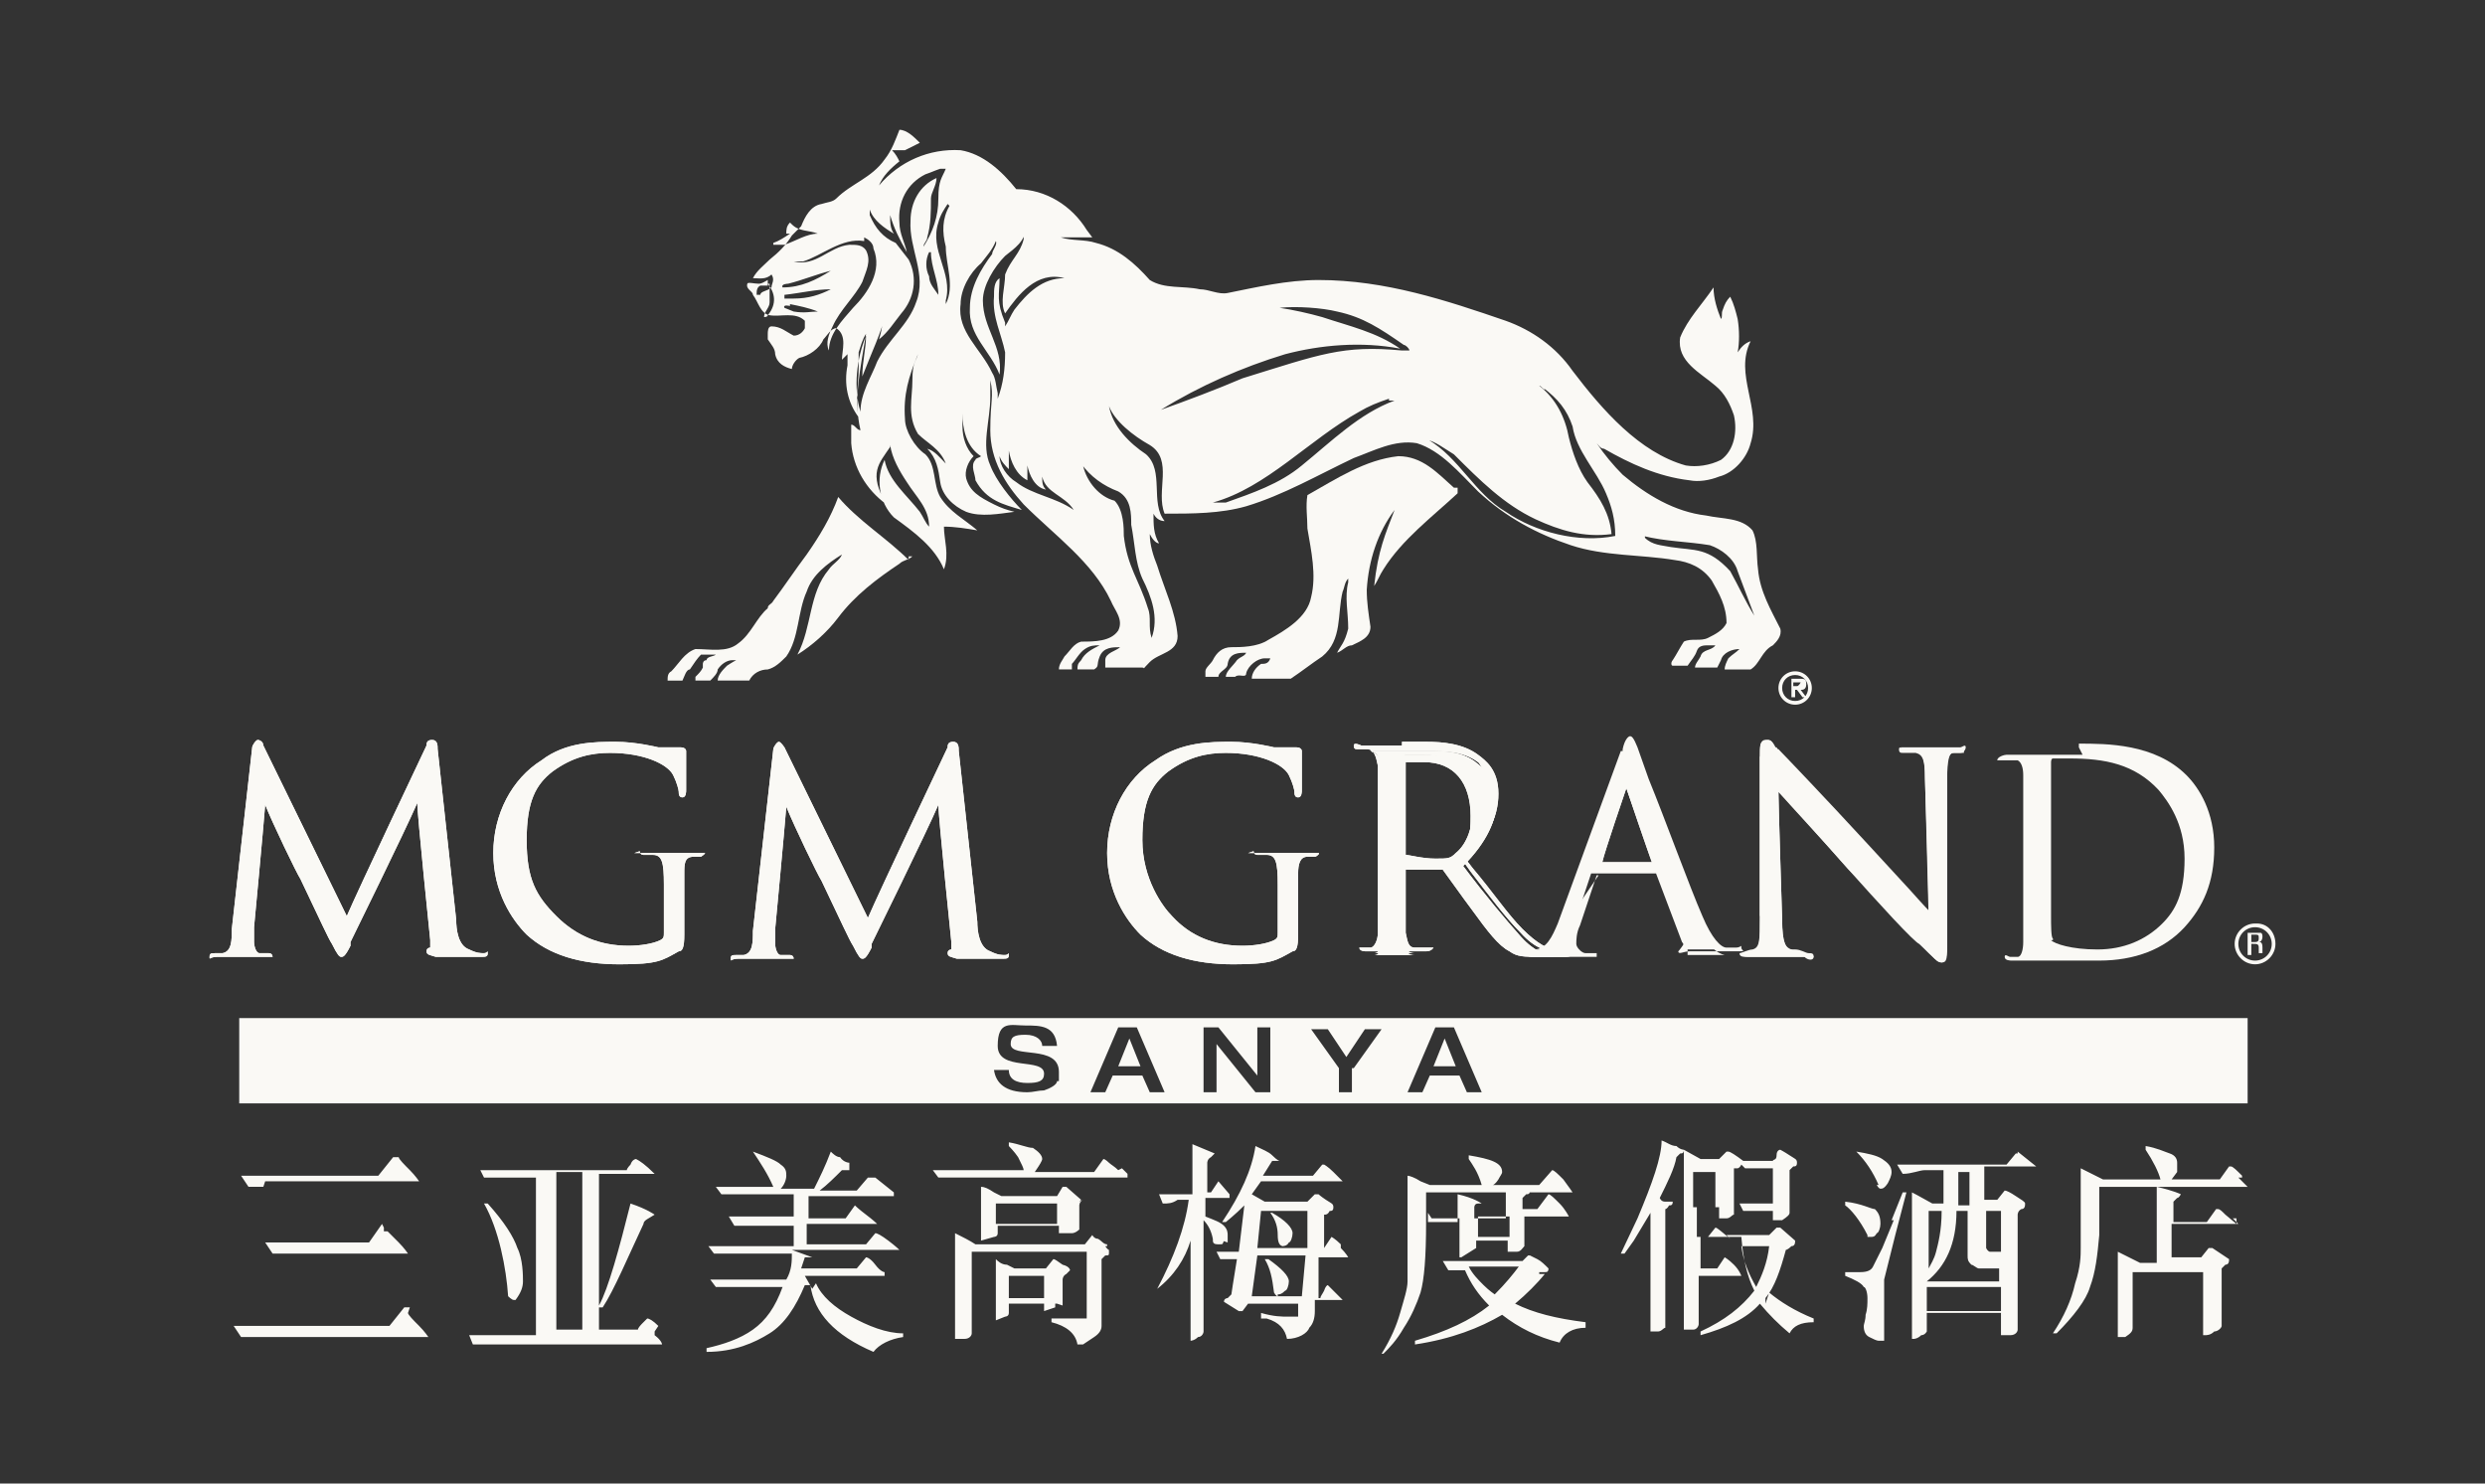 <?xml version="1.0" encoding="UTF-8"?>
<svg id="sanya-logo" xmlns="http://www.w3.org/2000/svg" width="134" height="80" version="1.1" viewBox="0 0 134 80">
  <rect x="0" y="0" width="134" height="80" fill="#333333" stroke="none"/>
  <!-- Generator: Adobe Illustrator 29.1.0, SVG Export Plug-In . SVG Version: 2.1.0 Build 142)  -->
  <defs>
    <style>
      .st0, .st1 {
        fill: #faf9f5;
      }

      .st1 {
        fill-rule: evenodd;
      }
    </style>
  </defs>
  <path class="st0" d="M23,40.2s-3.7,7.8-4.3,9.2c-.2-.4-4.5-9.2-4.5-9.2,0-.2-.2-.3-.3-.3s-.3.3-.3.4l-1.1,9.8c0,.6,0,1.2-.5,1.3h-.4c-.2,0-.3,0-.3.2s0,0,.4,0h3s0-.2-.2-.2h-.5c-.2,0-.3-.4-.3-.6v-.8s.5-5.3.6-6.6c.4,1,1.7,3.7,1.9,4h0c1.1,2.3,1.5,3.2,1.7,3.5h0c.3.6.4.7.5.7s.2,0,.5-.6v-.2c0,0,3-6.1,3.6-7.5,0,.6.7,7.4.7,7.4v.4c0,0-.2,0-.2.2,0,.2.2.2.5.3h2.4c.3,0,.4,0,.4-.2s0,0-.2,0-.4,0-.8-.2c-.6-.2-.7-1.1-.7-1.6l-1-9.2c0-.2,0-.5-.3-.5s-.3.2-.3.3"/>
  <path class="st0" d="M34.5,45.9c0,0,0,.2.2.2h.5c.5,0,.6.4.6,1.6v2.6c0,.2,0,.3-.2.4-.4.2-1.1.3-1.7.3-1.5,0-2.8-.5-3.9-1.6s-1.6-2-1.6-4.1.5-3,1.4-3.7c1.1-.8,2.1-1,3.1-1,1.8,0,3.1.6,3.4,1.2.2.4.3.8.3.9s0,.3.2.3.2-.3.2-.4v-2.1s0-.2-.3-.2-.9,0-1.2,0c0,0-1.2-.3-2.3-.3s-2.7,0-4,1c-1.6,1-2.6,2.9-2.6,5s1,3.6,1.8,4.4c1.2,1.1,2.9,1.6,5,1.6s2.3-.2,3.2-.7c.2,0,.3-.2.3-.9v-3.3c0-.5,0-.9.5-.9h.4c0,0,.3-.2.2-.2,0,0-.2,0-.4,0h-3.4"/>
  <path class="st0" d="M74.5,44.6v-3.2c0-.5-.2-.8-.6-.9h-.6,3.7c.9,0,1.9,0,2.7.7.4.3,1,1,1,2s-.5,2.2-1.8,3.5c1.2,1.6,2.3,2.9,3.1,3.8.8.9,1.5,1,1.8,1.1h.7s0,0-.4,0h-1.1c-.8,0-1.2,0-1.6-.3-.6-.3-1.2-1.1-2-2.2-.6-.8-1.3-1.8-1.6-2.2h-2.1v3.7c0,.4.1.8.6.8h.7c.2,0,.1,0,.1,0,0,0,0,0-.2,0h-3.2c-.4,0-.2,0-.2,0s0,0,.1,0h.5c.3,0,.4-.4.4-.8v-6.1ZM75.7,45.9s0,0,.1.2c.2,0,.9.2,1.6.2s.8,0,1.1-.3c.5-.4.9-1.2.9-2.3,0-1.9-1-3-2.6-3s-.9,0-1,0c0,0-.1,0-.1.2v4.9h0Z"/>
  <path class="st0" d="M75.6,40.2h-2.2s-.4-.2-.4,0,.1.2.2.2h.5c.4,0,.5.4.6.9v9c0,.4-.2.8-.4.8h-.6c0,.2.3.2.4.2h3.2c.3,0,.4-.2.4-.2,0,0-.1,0-.3,0h-.7c-.4,0-.4-.4-.5-.8v-3.6h1.9l.6.8,1.1,1.5.2.3c.8,1,1.3,1.7,1.9,2,.4.2.8.3,1.7.3h1.1c.2,0,.5,0,.5-.2s-.1-.2-.3-.2h-.6c-.4,0-1-.3-1.8-1.1s-1.6-2-2.7-3.3c0,0-.3-.4-.4-.5,1.2-1.1,1.8-2.2,1.8-3.5s-.7-1.8-1.1-2.1c-.8-.6-1.9-.7-2.8-.7h-1.3v.3ZM78.8,46.3h0l.5.7c1,1.3,1.9,2.5,2.7,3.3.8.9,1.5,1,1.9,1.1h.4-1.1c-.8,0-1.2,0-1.6-.3-.6-.3-1.1-.9-1.8-1.9l-.2-.3-1.1-1.4-.6-.8s-.2,0-.3,0h-1.8c-.1,0-.2,0-.2.2v3.7c0,.4.1.9.7.9h.3-2.8.3c.4,0,.5-.6.5-.9v-9.1c0-.5-.2-.8-.7-1h-.2,3.3c.9,0,1.9,0,2.7.6.4.3,1,2.9,1,1.9"/>
  <path class="st0" d="M75.8,40.7c-.1,0-.2.2-.2.3v4.9c0,0,0,.2.2.3s.9.3,1.6.3.8,0,1.2-.3c.6-.4,1-1.3,1-2.4,0-1.9-1-3.1-2.7-3.1s-.9,0-1,0M75.8,46h0v-4.9h1c1.6,0,2.5,1.1,2.5,2.9s-.3,1.8-.9,2.2c-.3.2-.8.3-1.1.3-.7,0-1.3,0-1.5-.2"/>
  <path class="st0" d="M95.9,49.6c0,1.2.2,1.6.6,1.7h.8s0,0-.3,0h-3c-.6,0-.2,0-.2,0s0,0,.1,0h.6c.4,0,.4-.5.4-1.9v-8.6c0-.6,0-.8.2-.8s.4.3.5.5c.2.3,2.5,2.7,4.8,5.1,1.5,1.6,3.1,3.4,3.6,3.9l-.2-7.6c0-1-.1-1.3-.6-1.4h-.7q0,0-.1,0s.1,0,.3,0h2.9c.6,0,.3,0,.3,0s0,0-.2,0h-.4c-.5,0-.6.4-.6,1.3v8.8c0,1,0,1.1-.2,1.1s-.3-.2-1.1-1c-.2,0-2.3-2.4-3.9-4.1-1.7-1.9-3.4-3.8-3.9-4.3l.2,7.2h0Z"/>
  <path class="st0" d="M94.9,40.8v8.6c0,1.3,0,1.7-.4,1.8-.2,0-.6.2-.7.2s0,0,0,0c0,.2.2.2.4.2h3c.1,0,.6,0,.6,0s-.1-.2-.3-.2-.6,0-.9-.2c-.3,0-.5-.4-.5-1.6,0,0-.2-6.3-.2-6.9.7.7,2.2,2.4,3.7,4.1,1.6,1.7,3.8,3.9,3.9,4.1.8.8,1,1,1.2,1s.3-.2.3-1.2v-8.8c0-.9,0-1.3.4-1.3h.3c.2,0,.3-.2.3-.3,0-.2-.2,0-.3,0h-2.8c-.1,0-.4,0-.4,0s0,.2.2.2h.7c.4,0,.5.4.5,1.4,0,0,.1,5.9.2,7.3-.3-.3-1.1-1.2-1.1-1.2l-2.3-2.5c-2.3-2.5-4.6-4.9-4.8-5.1h-.1c-.2-.4-.3-.5-.5-.5-.3,0-.3.3-.3.9"/>
  <path class="st0" d="M51.1,40.3s-3.7,7.8-4.3,9.2c-.2-.4-4.5-9.2-4.5-9.2,0,0-.2-.3-.3-.3s-.3.3-.3.4l-1.1,9.8c0,.6,0,1.2-.5,1.3h-.4c-.2,0-.3,0-.3.2s0,0,.4,0h3s0-.2-.2-.2h-.5c-.2,0-.3-.4-.3-.6v-.8s.5-5.3.6-6.6c.4,1,1.7,3.7,1.9,4h0c1.1,2.3,1.5,3.2,1.7,3.5h0c.3.6.4.7.5.7s.2,0,.5-.6v-.2c0,0,3-6.1,3.6-7.5,0,.6.7,7.4.7,7.4v.4c0,0-.2,0-.2.2,0,.2.2.2.5.3h2.4c.3,0,.4,0,.4-.2s0,0-.2,0-.4,0-.8-.2c-.6-.2-.7-1.1-.7-1.6l-1-9.2c0-.2,0-.5-.3-.5s-.3.2-.3.3"/>
  <path class="st0" d="M67.6,45.9c0,0,0,.2.2.2h.5c.5,0,.6.4.6,1.6v2.6c0,.2,0,.3-.2.4-.4.2-1.1.3-1.7.3-1.5,0-2.8-.5-3.8-1.6-.5-.5-1.6-2-1.6-4.1s.5-3,1.4-3.7c1.1-.8,2.1-1,3.1-1,1.8,0,3.1.6,3.4,1.2.2.4.3.8.3.9s0,.3.2.3.2-.3.2-.4v-2.1s0-.2-.3-.2-.9,0-1.2,0c0,0-1.2-.3-2.3-.3s-2.7,0-4.1,1c-1.6,1-2.6,2.9-2.6,5s1,3.6,1.8,4.4c1.2,1.1,2.9,1.6,5,1.6s2.3-.2,3.2-.7c.2,0,.3-.2.3-.9v-3.3c0-.5.1-.9.5-.9h.4c.1,0,.3-.2.2-.2-.1,0-.2,0-.4,0h-3.4"/>
  <path class="st0" d="M23,40.2s-3.7,7.8-4.3,9.2c-.2-.4-4.5-9.2-4.5-9.2,0-.2-.2-.3-.3-.3s-.3.3-.3.4l-1.1,9.8c0,.6,0,1.2-.5,1.3h-.4c-.2,0-.3,0-.3.2s0,0,.4,0h3s0-.2-.2-.2h-.5c-.2,0-.3-.4-.3-.6v-.8s.5-5.3.6-6.6c.4,1,1.7,3.7,1.9,4h0c1.1,2.3,1.5,3.2,1.7,3.5h0c.3.6.4.7.5.7s.2,0,.5-.6v-.2c0,0,3-6.1,3.6-7.5,0,.6.7,7.4.7,7.4v.4c0,0-.2,0-.2.2,0,.2.2.2.5.3h2.4c.3,0,.4,0,.4-.2s0,0-.2,0-.4,0-.8-.2c-.6-.2-.7-1.1-.7-1.6l-1-9.2c0-.2,0-.5-.3-.5s-.3.2-.3.3"/>
  <path class="st0" d="M34.5,45.9c0,0,0,.2.2.2h.5c.5,0,.6.4.6,1.6v2.6c0,.2,0,.3-.2.4-.4.2-1.1.3-1.7.3-1.5,0-2.8-.5-3.9-1.6s-1.6-2-1.6-4.1.5-3,1.4-3.7c1.1-.8,2.1-1,3.1-1,1.8,0,3.1.6,3.4,1.2.2.4.3.8.3.9s0,.3.2.3.2-.3.2-.4v-2.1s0-.2-.3-.2-.9,0-1.2,0c0,0-1.2-.3-2.3-.3s-2.7,0-4,1c-1.6,1-2.6,2.9-2.6,5s1,3.6,1.8,4.4c1.2,1.1,2.9,1.6,5,1.6s2.3-.2,3.2-.7c.2,0,.3-.2.3-.9v-3.3c0-.5,0-.9.5-.9h.4c0,0,.3-.2.2-.2,0,0-.2,0-.4,0h-3.4"/>
  <path class="st0" d="M74.5,44.6v-3.2c0-.5-.2-.8-.6-.9h-.6,3.7c.9,0,1.9,0,2.7.7.4.3,1,1,1,2s-.5,2.2-1.8,3.5c1.2,1.6,2.3,2.9,3.1,3.8.8.9,1.5,1,1.8,1.1h.7s0,0-.4,0h-1.1c-.8,0-1.2,0-1.6-.3-.6-.3-1.2-1.1-2-2.2-.6-.8-1.3-1.8-1.6-2.2h-2.1v3.7c0,.4.1.8.6.8h.7c.2,0,.1,0,.1,0,0,0,0,0-.2,0h-3.2c-.4,0-.2,0-.2,0s0,0,.1,0h.5c.3,0,.4-.4.4-.8v-6.1ZM75.7,45.9s0,0,.1.2c.2,0,.9.2,1.6.2s.8,0,1.1-.3c.5-.4.9-1.2.9-2.3,0-1.9-1-3-2.6-3s-.9,0-1,0c0,0-.1,0-.1.2v4.9h0Z"/>
  <path class="st0" d="M75.6,40.2h-2.2s-.4-.2-.4,0,.1.2.2.2h.5c.4,0,.5.4.6.9v9c0,.4-.2.8-.4.8h-.6c0,.2.3.2.4.2h3.2c.3,0,.4-.2.4-.2,0,0-.1,0-.3,0h-.7c-.4,0-.4-.4-.5-.8v-3.6h1.9l.6.8,1.1,1.5.2.3c.8,1,1.3,1.7,1.9,2,.4.2.8.3,1.7.3h1.1c.2,0,.5,0,.5-.2s-.1-.2-.3-.2h-.6c-.4,0-1-.3-1.8-1.1s-1.6-2-2.7-3.3c0,0-.3-.4-.4-.5,1.2-1.1,1.8-2.2,1.8-3.5s-.7-1.8-1.1-2.1c-.8-.6-1.9-.7-2.8-.7h-1.3v.3ZM78.8,46.3h0l.5.7c1,1.3,1.9,2.5,2.7,3.3.8.9,1.5,1,1.9,1.1h.4-1.1c-.8,0-1.2,0-1.6-.3-.6-.3-1.1-.9-1.8-1.9l-.2-.3-1.1-1.4-.6-.8s-.2,0-.3,0h-1.8c-.1,0-.2,0-.2.2v3.7c0,.4.1.9.7.9h.3-2.8.3c.4,0,.5-.6.5-.9v-9.1c0-.5-.2-.8-.7-1h-.2,3.3c.9,0,1.9,0,2.7.6.4.3,1,2.9,1,1.9"/>
  <path class="st0" d="M75.8,40.7c-.1,0-.2.2-.2.3v4.9c0,0,0,.2.2.3s.9.3,1.6.3.8,0,1.2-.3c.6-.4,1-1.3,1-2.4,0-1.9-1-3.1-2.7-3.1s-.9,0-1,0M75.8,46h0v-4.9h1c1.6,0,2.5,1.1,2.5,2.9s-.3,1.8-.9,2.2c-.3.2-.8.3-1.1.3-.7,0-1.3,0-1.5-.2"/>
  <path class="st0" d="M87.6,40.6c.2-.5.2-.6.3-.6s.2,0,.3.5c.2.6,2.6,6.8,3.5,9,.5,1.3,1,1.6,1.3,1.7h.7s-.1,0-.3,0h-2.4c-.3,0-.4,0-.4,0s0,0,.1,0c0,0,.2-.2,0-.4l-1.4-3.7h-3.3s-.1,0-.2,0l-.9,2.7c-.1.4-.2.7-.2,1s.3.4.6.4h.3s0,0-.2,0h-2.9c-.7,0-.3,0-.3,0s0,0,.1,0h.4c.7,0,1-.7,1.3-1.4l3.4-9.3h.2ZM89.1,46.6h0c0,0-1.4-4.1-1.4-4.1,0-.2-.1-.2-.2,0l-1.3,4h0c0,0,2.9,0,2.9,0Z"/>
  <path class="st0" d="M87.5,40.6l-3.4,9.3c-.3.8-.6,1.3-1.2,1.3h-.4c-.1,0-.2,0-.2.2,0,.2.3.2.4.2h3.4v-.2h-.6c-.2,0-.5-.3-.5-.5s0-.6.2-1l.9-2.7h3.3l1.4,3.7h0c-.2.3-.3.4-.3.4,0,.2.3,0,.6,0h2.4c.8,0,.4,0,.4-.2s0,0-.3,0h-.5c-.3,0-.8-.5-1.3-1.7-.7-1.6-2-5.2-2.9-7.4l-.6-1.7c-.2-.5-.3-.6-.4-.6s-.3.2-.4.7M85.8,47.2l-.9,2.7.9-2.7ZM84.3,50l3.4-9.3c0,0,.2-.5.2-.5,0,0,.1.2.2.5l.6,1.7c.8,2.2,2.2,5.8,2.9,7.4.5,1.3,1,1.6,1.4,1.7h.3-2.4s.1,0,.1,0v-.4l-1.4-3.7s-.1-.2-.2-.2h-3.2"/>
  <path class="st0" d="M87.4,42.4l-1.3,4.1v.2h3.1v-.2l-1.4-4.1s0-.2-.2-.2-.2.2-.2.2h0ZM87.7,42.5h0s1.3,3.6,1.4,4h-2.7c.1-.5,1.3-4,1.3-4h0Z"/>
  <path class="st1" d="M86.1,46.5l1.3-4.1h0s0-.2.2-.2.2.2.2.2l1.4,4.1h0v.2h-3.1v-.2h0ZM87.7,42.5h0s-1.2,3.5-1.3,4h2.7c-.2-.4-1.4-4-1.4-4Z"/>
  <path class="st0" d="M94.9,49.4v-8.6h0c0-.5,0-.9.3-.9s.3,0,.5.4h.1c.2.4,2.4,2.8,4.8,5.3l2.3,2.5s.8.9,1.1,1.2c0-1.4-.2-7.3-.2-7.3,0-1-.1-1.3-.5-1.4h-.7c-.1,0-.2,0-.2-.2s.2,0,.3,0h3c.1,0,.2,0,.2,0v.2h-.6c-.2,0-.3.5-.3,1.3v8.8c0,1,0,1.2-.3,1.2s-.3-.2-1.2-1c-.2,0-2.3-2.3-3.9-4.1-1.5-1.7-3-3.3-3.7-4.1,0,.6.2,6.9.2,6.9,0,1.3.2,1.5.5,1.6h.2c.3,0,.6.2.7.2.2,0,.3,0,.3.2s-.3.2-.5,0h-3c-.1,0-.4,0-.4-.2s0,0,0,0h0s.5,0,.7-.2c.3,0,.4-.5.4-1.8h-.1Z"/>
  <path class="st1" d="M112.1,40.1h0c1.5,0,4.1,0,5.8,1.7.7.7,1.5,2,1.5,3.9s-.6,3.2-1.6,4.3c-1.1,1.2-2.7,1.8-4.6,1.8s-2.2,0-2.9,0h-1.8c-.1,0-.4,0-.4-.2s.2,0,.3,0h.4c.2,0,.3-.4.3-.8v-9c0-.4-.1-.7-.3-.8h-1.1c0-.2.4-.3.5-.3h4.1l-.2-.4ZM110.7,50.6c-.1,0-.1-.8-.1-1.1h0v-8.4c0,0,0-.2.1-.2h.9c1.9,0,3.5.3,4.8,1.7.5.6,1.4,1.8,1.4,3.7s-.5,2.8-1.2,3.5c-.9.9-2.1,1.4-3.5,1.4s-2.3-.3-2.5-.5h.1Z"/>
  <path class="st0" d="M51.1,40.3s-3.7,7.8-4.3,9.2c-.2-.4-4.5-9.2-4.5-9.2,0,0-.2-.3-.3-.3s-.3.3-.3.4l-1.1,9.8c0,.6,0,1.2-.5,1.3h-.4c-.2,0-.3,0-.3.2s0,0,.4,0h3s0-.2-.2-.2h-.5c-.2,0-.3-.4-.3-.6v-.8s.5-5.3.6-6.6c.4,1,1.7,3.7,1.9,4h0c1.1,2.3,1.5,3.2,1.7,3.5h0c.3.6.4.7.5.7s.2,0,.5-.6v-.2c0,0,3-6.1,3.6-7.5,0,.6.7,7.4.7,7.4v.4c0,0-.2,0-.2.2,0,.2.2.2.5.3h2.4c.3,0,.4,0,.4-.2s0,0-.2,0-.4,0-.8-.2c-.6-.2-.7-1.1-.7-1.6l-1-9.2c0-.2,0-.5-.3-.5s-.3.2-.3.3"/>
  <path class="st0" d="M67.6,45.9c0,0,0,.2.2.2h.5c.5,0,.6.4.6,1.6v2.6c0,.2,0,.3-.2.4-.4.2-1.1.3-1.7.3-1.5,0-2.8-.5-3.8-1.6-.5-.5-1.6-2-1.6-4.1s.5-3,1.4-3.7c1.1-.8,2.1-1,3.1-1,1.8,0,3.1.6,3.4,1.2.2.4.3.8.3.9s0,.3.2.3.2-.3.2-.4v-2.1s0-.2-.3-.2-.9,0-1.2,0c0,0-1.2-.3-2.3-.3s-2.7,0-4.1,1c-1.6,1-2.6,2.9-2.6,5s1,3.6,1.8,4.4c1.2,1.1,2.9,1.6,5,1.6s2.3-.2,3.2-.7c.2,0,.3-.2.3-.9v-3.3c0-.5.1-.9.5-.9h.4c.1,0,.3-.2.2-.2-.1,0-.2,0-.4,0h-3.4"/>
  <path class="st0" d="M121.7,49.8c.6,0,1,.5,1,1.1s-.5,1.1-1.1,1.1-1.1-.5-1.1-1.1.5-1.1,1.1-1.1h.1ZM121.6,50c-.5,0-.9.4-.9.9s.4.9.9.9.9-.4.9-.9-.4-.9-.9-.9h0ZM121.4,51.5h-.2v-1.2h.7s.1,0,.1.2c0,.2-.1.3-.2.3h0c.1,0,.2,0,.2.3v.3h-.2v-.3c0-.2-.1-.2-.3-.2h-.1v.5h0ZM121.4,50.8h.1c.2,0,.3,0,.3-.2s0-.2-.3-.2-.1,0-.1,0v.4Z"/>
  <path class="st0" d="M22.1,70.5h-.3l-.8,1h-8.4l.4.6c.3,0,.6,0,.8,0h9.3s0,0,0,0-.2-.3-.5-.6c-.3-.3-.6-.6-.6-.7h0ZM27.8,70.1h0c.3-.4.4-.7.4-1s0-1.2-.3-1.8c-.2-.6-.7-1.4-1.6-2.4h-.2c.8,1.4,1.2,3.5,1.3,5,0,0,.2.2.3.2h0ZM35.5,71.5c-.3-.3-.5-.4-.6-.4l-.3.3c0,0-.2.2-.2.3h-2.1v-1.2h.2c.6-.9,1.4-2.8,2.2-4.5,0-.2.3-.3.6-.5h0c0,0-.4-.3-1.3-.6-.6,2.4-1.2,4.6-1.7,5.5h0v-7.1h3s0,0,0,0c-.5-.5-.8-.7-1-.8,0,0-.2,0-.3.3,0,0-.2.2-.2.3h-7.9l.2.4c.3,0,1.2,0,2.8,0v8.5h-3.6l.2.5c.3,0,.7,0,1.3,0h8.9s0-.2-.4-.5h0v-.2ZM31.4,71.7h-1.4v-8.5h1.4v8.5ZM43.4,68.8h4.3v-.2s-.2,0-.5-.4-.5-.4-.5-.4h0l-.5.6h-3l.2-.6s0,0,.2,0,.2,0,.2,0h0c0,0-1.1-.4-1.1-.4h5.5c.2,0,.3,0,.3,0s-.2-.2-.6-.5-.6-.4-.7-.4,0,0,0,0l-.5.6h-3.2v-1.1h3.8s-.2-.2-.6-.5-.6-.5-.6-.5h0l-.5.7h-2v-1.2h4.6v-.2l-1-.8h-.4l-.6.7h-2c.4-.3.8-.7,1.2-1.1h.4v-.2c0-.1,0,0,0-.2,0,0-.3,0-.5-.3-.2,0-.4-.2-.5-.3h0c-.3.8-.6,1.4-.9,2h-1.8c.2-.2.3-.5.3-.7s0-.4-.3-.6c-.2-.2-.7-.4-1.5-.7h0c.4.6.8,1.2,1.1,1.9h-3.1l.3.4c.3,0,.6,0,.8,0h3.1v1.2h-3.5l.3.5c.4,0,.6,0,.8,0h2.4v1.1h-4.6l.3.4c.4,0,.6,0,.7,0h3.5c0,.4,0,.9-.3,1.4h-4.1l.3.4c.3,0,.6,0,.7,0h2.9c-.4,1.1-.9,1.8-1.6,2.3s-1.6.8-2.5,1v.2c1.5,0,2.6-.5,3.4-1s1.4-1.4,1.9-2.6h.3c.2,1.5,1.3,2.7,3.4,3.6.3-.4.9-.7,1.6-.8v-.2c-.9,0-1.9-.4-2.8-.9s-1.6-1.1-1.9-1.8h0l-.2.3ZM59.7,67.1c-.2,0-.3-.2-.5-.3-.2,0-.3-.2-.3-.2h0l-.4.5h-5.9c-.3-.2-.7-.4-1.1-.6h0v5.7h0c0,0,.2,0,.5,0,.3,0,.4-.2.4-.3v-4.4h6.2v3.6h-.4c-.3,0-.8,0-1.5,0v.2c.8.2,1.3.6,1.4,1.2h.3c0,0,.3-.2.6-.4.3-.2.4-.4.4-.6v-3.6s0,0,.2-.2c.2,0,.2,0,.2-.2s0,0-.2-.3h.1ZM57.3,70.4v-1.4s0-.2.2-.3c0,0,.2-.2.2-.2,0,0,0-.2-.4-.3-.3-.2-.4-.3-.5-.3h0l-.4.5h-1.7l-.4-.2c-.3,0-.5-.2-.6-.3v3.3h0c0,0,0,0,0,0l.5-.2c0,0,.2,0,.2-.2v-.5h1.9v.4s0,0,0,0h0l.6-.2s0,0,0-.2h.1ZM56.3,70h-1.9v-1.2h1.9v1.2ZM60.3,63.1c-.2-.2-.4-.3-.5-.4,0,0-.2-.2-.3-.2s0,0,0,0l-.5.7h-3.2s0,0,.2-.3c0,0,.2-.3.2-.4,0-.2-.2-.4-.5-.6-.3,0-.7-.2-1.3-.3v.2s.3.3.5.6c.2.4.3.6.3.7h-4.9l.3.4h10.2v-.2s0,0-.3-.3h0ZM58.1,64.9c0,0,.2-.2.2-.2h0c0,0-.8-.7-.8-.7h-.2l-.3.5h-3l-.4-.2c-.3-.2-.5-.3-.7-.3v2.9h0l.7-.2c0,0,.2,0,.2-.2v-.4h3.3v.4s0,0,.2,0,.2,0,.5,0c.2,0,.4-.2.4-.2v-1.3s0-.2.2-.3h0l-.4.2ZM57,66h-3.3v-1.1h3.3v1.1ZM69.1,67.2c.1,0,.3,0,.4-.2.1,0,.2-.3.2-.5,0-.3-.4-.7-1.1-1.1h-.1c.3.4.4.8.4,1.2s.1.6.3.6h0ZM66.2,67c0,0,0-.3,0-.4s0-.3-.2-.5-.5-.3-1-.5v-1h1.3v-.2l-.6-.7h0l-.4.6h-.2v-1.6c0,0,0-.2.2-.3,0,0,.2-.2.2-.2h0c0,0-1.2-.5-1.2-.5v2.7h-1.8l.2.5c.3,0,.5,0,.8-.2h.6c-.2,1.5-.8,3.1-1.7,4.8h0c.9-.7,1.5-1.6,1.8-2.6h0v5.4h0s.2,0,.4-.2c.2,0,.3-.2.3-.3v-6c.2.2.4.5.5,1,0,.2,0,.3.3.3s.2,0,.3-.2h-.1ZM72.3,67.1c-.3-.3-.5-.4-.5-.4h0l-.4.6h0v-1.8c.1,0,.2,0,.3-.2.1,0,.2,0,.2-.2s-.1-.2-.4-.4c-.3-.2-.4-.3-.4-.3h-.2l-.4.4h-2.3l-.7-.4h0l.5-.7h4.4s-.2-.2-.5-.5-.5-.4-.5-.4h-.1l-.5.6h-2.7l.5-.8h.4s-.1,0-.4-.3c-.2-.2-.5-.3-.9-.5-.2,1.3-.8,2.6-1.8,4.1h.2c0,0,.5-.4,1-.9h0l-.3,2.5h-1.2l.2.4h.9c-.2,1.2-.3,1.9-.3,1.9,0,0,0,0-.2.2,0,0-.2,0-.2.2s0,0,0,0l.8.5h.2l.3-.4h2.7v.7c-.1,0-.1,0-.2,0h-.3c-.4,0-.8,0-1.5-.2v.3s.1,0,.3,0c.7.2,1,.6,1.1,1.1.6,0,1.1-.3,1.2-.6.2-.2.3-.5.3-.9v-.6h1.5l-.8-.8h0s-.1,0-.2.3c-.1.2-.2.3-.2.4h-.1v-2.2h1.6s-.1-.2-.4-.5h0v-.4ZM70.2,69.9h-2.7l.3-2.2h2.6l-.2,2.2h0ZM70.4,67.3h-2.6l.2-2h2.5v2h-.1ZM68.9,69.8c.1,0,.2,0,.4-.2.1,0,.2-.3.2-.5,0-.3-.4-.7-1.1-1.2h-.2c.3.5.4,1,.5,1.8,0,0,.1.2.2.2h0ZM77,65.4h0l.2.3c.4,0,.6,0,.8,0h.7v2.1s0,0,.1,0l.8-.5v-.4h1.7v.6h0c.1,0,.3,0,.5,0,.2,0,.3-.2.4-.3v-1.6h2.4c0,0-.2-.4-.5-.7-.3-.3-.5-.5-.6-.5s0,0,0,0l-.6.8h-.8v-.6s0,0,.2-.2c.1,0,.2,0,.2-.2s0,0,0,0h-.2s-.2,0-.5,0c-.3,0-.5,0-.6,0v1.5h-1.7v-.6s0-.2.2-.2.2,0,.2,0c0,0-.4-.3-1.3-.5v1.5h-1.7v-1.6h7.9c0,0-.2-.3-.5-.7-.3-.3-.5-.5-.6-.5s0,0,0,0l-.7.8h-2.5s.1,0,.3-.3c.1-.2.2-.3.2-.4,0-.5-.6-.7-1.8-.9v.2c.2.3.5.7.7,1.4h-2.8l-.5-.2c-.3-.2-.6-.3-.7-.3v5.7c0,.4-.2,1-.4,1.7s-.5,1.4-1,2.2h.1c.3-.3.7-.7,1.1-1.4.4-.6.7-1.3.9-1.9.2-.7.3-1.9.3-3.8h.1ZM79.7,65.6h1.7v1.1h-1.7v-1.1ZM83,68.6h.3c.1,0,.2,0,.2-.2-.2-.2-.4-.4-.6-.5l-.4-.2h-.1l-.3.3h-4.3l.3.5c.4,0,.7,0,.9,0,.3.7.7,1.3,1.3,1.9-1,.8-2.3,1.4-4,1.9v.2c2-.3,3.5-.9,4.7-1.6.9.7,1.9,1.2,3.1,1.5.2-.5.7-.8,1.4-.8v-.3c-1.6-.2-2.8-.5-3.8-1,.6-.5,1.2-1.1,1.6-1.6h-.3ZM80.6,69.8s-.3-.2-.6-.5-.6-.6-.8-1h2.7c-.3.4-.7.9-1.3,1.5h0ZM95.2,70c.5-.6.8-1.5,1.1-2.6,0,0,.1,0,.3-.2.2,0,.2-.2.2-.3l-.8-.7h-.2l-.4.4h-2.3l.2.2h0c-.5-.4-.7-.6-.8-.6s0,0,0,0l-.4.5h-.6v-1.6h1.2v.6h0s.2,0,.4,0c.2,0,.3-.2.4-.2v-2.5h.2c0,0,.1,0,.2-.2l.2.2h1.5v1.9h-1.8l.2.4h1.6v.5s0,0,.1,0h.4c.3-.2.4-.3.4-.4v-2.3l.2-.2c.1,0,.2,0,.2-.2s-.1-.2-.4-.4c-.3-.2-.5-.3-.5-.3,0,0-.2,0-.2.3s-.2.2-.2.3h-1.6c-.4-.3-.7-.5-.8-.5h-.1l-.4.4h-1l-.9-.5h0s-.2,0-.4-.2c-.3,0-.5-.2-.8-.3,0,.9-.5,2.3-1.3,4.2l-.9,1.9s.1,0,.2,0l.5-.7.9-1.5h0v6.4h0s.2,0,.4,0c.2,0,.3-.2.4-.2v-6.4s.1,0,.2-.2c.1,0,.2,0,.2-.2s0,0,0,0c0,0-.1,0-.3,0-.2,0-.3,0-.4-.2.4-.8.8-1.6.9-2.2,0,0,0,0,.2-.2.1,0,.2,0,.2-.2h0v9.7h0c.1,0,.3,0,.5,0,.2,0,.3-.2.3-.3v-2.6h2.3c0,0-.1-.3-.4-.6-.3-.3-.5-.4-.5-.4h0l-.4.6h-.9v-1.7h1.9s.1,0,.1,0,0,0,0,0h.2c.1,1.2.3,2.1.7,2.9-.7.9-1.6,1.6-2.9,2.2v.2c1.4-.4,2.5-.9,3.2-1.7h0c.5.6,1,1.1,1.6,1.6.2-.4.6-.6,1.3-.6v-.2c-1-.4-1.8-.9-2.4-1.4h0l-.2.6ZM91.3,63.2h1.2v1.9h-1.2s0-1.9,0-1.9ZM94.7,69.4c-.4-.7-.7-1.4-.8-2.2h1.5c-.1.9-.4,1.6-.7,2.2h0ZM102.2,65.6l-.7,1.7-.5,1c-.1.2-.3.3-.7.3h-.8v.2c.5.2.9.4,1,.6.1,0,.2.3.2.6s0,.6-.1.9c0,.3-.1.5-.1.6,0,.3.1.5.3.6s.4.2.5.2.3,0,.3,0v-3.3l.6-2.4.6-2.3h-.2l-.6,1.5h.2ZM101.2,63.9c0,0,.1.2.2.2s.2,0,.4-.3c.1-.2.2-.4.2-.6,0-.3-.2-.5-.5-.7s-.8-.3-1.4-.4h0c.5.5.9,1.1,1.2,1.8h0ZM100.7,66.7h.2c.1,0,.2,0,.3-.2.1,0,.2-.3.2-.5,0-.4-.1-.6-.3-.8-.2,0-.7-.3-1.6-.4v.2c.3.2.8.8,1.2,1.6h0ZM108.8,62.2h-.1c-.1,0,0,0,0,0l-.5.6h-5.9l.3.5c.5,0,.9-.2,1.2-.2h1v1.8h-.6c-.7-.4-1.1-.6-1.1-.6h0v7.9h.1s.2,0,.4-.2c.2,0,.3-.2.3-.2v-1h4v1.2h.1q.1,0,.4,0c.3,0,.4-.2.4-.3v-6.2s0-.2.2-.3c.2,0,.2-.2.2-.3s-.2-.2-.5-.4c-.3-.2-.5-.3-.6-.3s0,0,0,0l-.4.5h-.7v-1.8h2.7s.1,0,.1,0h0c0,0-1-.8-1-.8h0v.3ZM105.6,63.2h.6v1.8h-.6v-1.8ZM103.9,65.3h.8c0,1.1-.2,1.8-.3,2.2-.1.4-.3.7-.4.9h0v-3.1h-.1ZM107.9,70.7h-4v-1.3h4v1.3ZM107.9,69.1h-4c1-.8,1.6-2,1.6-3.8h.6v2.4c0,.2,0,.3.2.5.1,0,.3.2.4.2h1.1v.7h0ZM107.9,67.5h-.6s-.1,0-.2-.2v-2h.8v2.2ZM120.9,63.4c-.3-.3-.5-.5-.6-.5h-.1l-.5.7h-2.6l.3-.4v-.5c0-.2-.1-.4-.4-.5s-.7-.3-1.3-.4v.2c.4.6.7,1.2.8,1.6h-3.1l-1.2-.6v4.3c0,.4,0,1-.3,1.9-.2.9-.6,1.8-1.2,2.7h.2c.9-.9,1.6-1.8,1.8-2.5.3-.8.4-1.7.5-2.8v-2.6h8s-.2-.2-.5-.5h.2ZM120.6,66l-.6-.5c-.2-.2-.3-.3-.4-.3h-.1l-.5.7h-1.8v-1.1l.2-.2c.1,0,.2-.2.2-.2,0,0-.4-.2-1.3-.4v4.1h-.9l-1.2-.6v4.6h0c0,0,.4,0,.4,0,.3-.2.4-.3.4-.5v-.6h3.8v1s0,0,.1,0,.3,0,.5-.2c.2,0,.4-.2.4-.3v-3.1l.2-.2c.2,0,.2-.2.2-.3s0,0,0,0l-.9-.6h-.2l-.4.5h-1.6v-1.8h3.6s0,0-.3-.3h.2ZM118.8,68.6v2.4h-3.8v-2.4h3.8ZM20.6,66h0l-.7,1h-5.6l.4.6c.3,0,.6,0,.8,0h6.5s0,0,0,0-.2-.3-.5-.6l-.6-.6h-.2v-.2ZM14.3,63.7h8.3s0,0,0,0-.2-.3-.5-.6-.6-.6-.6-.7h-.3l-.8,1h-7.4l.4.6c.3,0,.6,0,.8,0h0Z"/>
  <path class="st0" d="M96.1,37.1c0-.4.3-.7.7-.7s.7.3.7.7-.3.7-.7.7-.7-.3-.7-.7ZM96.8,38c.5,0,.9-.4.9-.9s-.4-.9-.9-.9-.9.4-.9.9.4.9.9.9ZM96.7,37.2h.2l.3.4h.2l-.3-.4c.1,0,.3,0,.3-.3s-.1-.3-.4-.3h-.4v1h.2v-.4h-.1ZM96.7,37.1v-.3h.2c.1,0,.2,0,.2,0s-.1.2-.2.2h-.2Z"/>
  <path class="st0" d="M48.1,8.1c.2.2.3.4.4.6h0c-.5.4-.9.8-1.1,1.3h0c1.1-1.3,2.7-2,4.4-1.9,1.2.2,2.2,1.1,3,2.1,1.6,0,3,.9,3.8,2.2l.3.4h-1.7c.6.2,1.3.1,1.9.3,1.2.3,2.1,1.1,2.9,2,.8.5,1.8.3,2.7.5.5,0,1,.3,1.5.2,1.5-.3,3.2-.7,4.9-.7,3.6,0,6.9,1.1,10.1,2.2,1.4.5,2.7,1.4,3.6,2.7,1.6,2.1,3.6,4.4,6.1,5.1.6.1,1.3,0,1.9-.3.7-.5.9-1.5.7-2.4-.2-.6-.5-1.2-1-1.6-.8-.7-2.1-1.3-1.9-2.6.4-1,1.2-1.8,1.8-2.7h0c0,.6.2,1.2.4,1.7.1-.1,0-.3.1-.5.1-.3.2-.5.4-.7.2.4.3.8.4,1.2.1.6.1,1.3,0,1.8,0,0,0,.1,0,0,.2-.3.4-.5.7-.6-.9,1.8.6,3.6,0,5.5-.2.8-.9,1.6-1.7,1.8-.5.2-1.1.3-1.6.2-1.7-.2-3.2-.9-4.6-1.7-.2,0-.3-.2-.4-.3.4.6.9,1.2,1.4,1.7,1.3,1.1,2.8,2,4.5,2.2.9.2,1.9.1,2.5.8.3.6.2,1.4.3,2.1.1,1.2.7,2.2,1.2,3.2.1.4-.2.7-.4.9-.6.3-.7,1-1.2,1.3h-1.4c0-.2.1-.4.2-.6.2-.2.4-.3.6-.5-.4,0-.9.2-1,.6l-.2.4h-1.2c0-.2.2-.4.3-.6.1-.4.6-.3.8-.6h-.4c-.2,0-.5,0-.6.3-.1.3-.3.5-.5.8h-.8c-.1,0-.1-.2,0-.3.2-.3.4-.7.6-1,.4-.2.9,0,1.3-.2.4-.2.8-.4,1-.8,0-.9-.4-1.6-.8-2.3-.5-.7-1.2-1-2-1.1-1.8-.3-3.8-.2-5.6-.8-1.8-.6-3.5-1.5-5-2.9-1-1-2-2.2-3.3-2.6-1.2-.2-2.3.4-3.4.8-1.9.9-3.8,2-5.8,2.6-1.4.4-2.9.4-4.4.4-.5-1.2.5-2.9-.8-3.7-.9-.5-1.9-1.3-2.2-2.1h0c.2,1.1,1.1,2,2,2.6,1,.9.2,2.6,1,3.6-.3,0-.5-.2-.6-.4h0c0,.6,0,1.1.3,1.6-.2,0-.4-.3-.5-.5,0,.6.2,1.2.4,1.7.4,1.3,1,2.5,1.1,3.8,0,.9-1,.9-1.5,1.4s-.2.3-.4.3h-2c0,0,0-.3,0-.4,0-.4.6-.5.8-.7-.4,0-.9,0-1.1.5s0,.5-.3.7h-.9c0-.2,0-.3.2-.5.2-.4.6-.6,1-.8h0c-.3,0-.5,0-.8.2-.3.2-.5.6-.7.8,0,0,0,.2,0,.3h-.7c0-.3.2-.5.3-.7.3-.3.5-.7.9-.8.7,0,1.6,0,2-.6.3-.6-.2-1.1-.4-1.6-1-2.1-3-3.5-4.7-5.2-1-1.1-1.8-2.4-1.8-4s.2-1.8,0-2.7h0v.9c0,1.3-.5,2.6,0,3.7.3.8,1.1,1.8,1.7,2.4-1-.3-1.9-.5-2.5-1.6,0-.3-.3-.8,0-1.1,0-.1.2-.1.3-.2-.8-.5-1-1.5-1-2.3h0c0,.2,0,.5,0,.7,0,.6.2,1.2.6,1.6-.3.3-.5.8-.4,1.2.2.7.7,1,1.5,1.4.4.2.7.3,1.1.4-.8.1-1.8.3-2.6,0-.7-.3-1.3-.9-1.4-1.6s-.2-1.3-.7-1.8c.4.1.7.5,1,.8h0c-.3-.8-1-1.1-1.5-1.6-.6-1-.3-1.9-.3-2.9s.2-1,.3-1.4h0c-.5,1.2-.8,2.2-.7,3.5,0,.6.5,1.5,1.1,1.9.6.6.4,1.6.8,2.3.5.8,1.3,1.2,2,1.8h0c-.6-.1-1.2-.2-1.8-.2,0,.7.3,1.5,0,2.3-.5-1.2-1.6-2-2.7-2.8-.8-.8-1-2.1-.5-3.1.2,1.1,1.2,1.9,1.9,2.8.2.3.3.6.5.8,0-1-.7-1.6-1.2-2.4-.4-.6-.8-1.3-.9-2,0-.1,0-.3,0-.4h0c0,.2,0,.4,0,.5-.6.9-1.2,1.4-.2,3.1-1.1-.8-1.8-2-1.9-3.3v-1c.2,0,.3.3.5.3h0c-.4-1.7,0-3.3.3-5.2h0c-.2.3-.3.7-.4,1,0,.2,0,.4,0,.5h0v.4c0,.8-.2,1.7,0,2.6-.6-.8-.8-1.8-.6-2.8v-.6s-.2.2-.3.3c0-.5.3-1.3-.3-1.7-.3,0-.5.4-.7.6-.2.5-.8.9-1.3,1-.2.1-.4.4-.4.6-.4-.1-.8-.3-.9-.8,0-.3-.2-.5-.4-.8,0-.1,0-.2,0-.3,0-.1,0-.4.2-.4.5,0,.8.3,1.2.5.3,0,.5-.2.6-.4v-.2s0-.1,0-.2c-.5-.5-1.3-.2-1.9-.3-.5-.1-.6-.7-.9-1.1,0-.2-.4-.3-.3-.6,0-.1.4,0,.6,0s.3-.1.5-.2c0,0,0,.2,0,.3h-.4c-.2.1-.2.3-.2.5h.2c0-.2.4-.2.6-.4,0-.2.2-.4,0-.7-.3.3-.7.2-1,.2.2-.4.6-.7.9-1,.5-.4.9-.8,1.2-1.3l.5-.5c.2-.5.5-1.1,1.1-1.2.3-.1.6-.1.8-.3.8-.8,1.9-1.1,2.6-2.1.4-.5.6-1.1.8-1.6.4,0,.8.4,1.1.7h0l-.8.4ZM50.7,9.1c-.3.1-.5.2-.8.3-1,.5-1.5,1.5-1.4,2.6,0,.6.3,1.1.4,1.6-.4-.7-.7-1.3-.9-2,0,.4,0,.7.2,1h0c-.5-.3-1.1-.7-1.3-1.3v.3c.3.7.7,1.2,1.4,1.5l.7.9c.5,1,.3,2.1-.4,2.9-.4.5-.7,1-1.2,1.4.2-.6.2-1.2.4-1.7,0,0,0,.1,0,.2-.3,1.2-.8,2.2-1.3,3.5,0-.8.2-1.5.2-2.2-.5,1.2-.7,2.8-.3,4.1h0c0-1,.6-1.9.9-2.7.6-1.2,1.7-2,2.1-3.2.6-1.5-.4-2.9-.3-4.4,0-1,.5-1.9,1.4-2.3h0c0,.4-.3.8-.3,1.1,0,.7,0,1.4-.2,2.1,0,.2-.2.3-.2.5.5-.8.8-1.6.8-2.6s.2-1.1.4-1.6c0,0,0,0-.2,0ZM51.1,11c-.2.3-.4.6-.5,1-.5,1.5.8,2.7.4,4.2v.2h0c.5-1,0-2.1,0-3.1-.2-.8-.2-1.5.2-2.2h0ZM42.6,12c-.2.2-.2.4-.2.6h.2c-.3.2-.6.4-.9.5,0,0,0,0,0,.1h.6c.6-.2,1.2-.6,1.8-.6h0c-.5-.2-1-.1-1.4-.5h0ZM55.3,12.3c0,.7-.6,1.1-1.1,1.5-.6.6-1.2,1.6-1.2,2.4,0,1.5,1.1,2.5.9,4h0c-.5-1.3-1.7-2.1-1.6-3.6,0-1.1.6-2.1,1.2-2.9,0-.2.3-.5.2-.7-.2.5-.5.8-.8,1.2-.6.5-1.1,1.4-1.1,2.2-.2,1.5,1.1,2.4,1.7,3.7.2.3.2.7.3,1.1v.3c.3-.8.4-1.6.4-2.5-.2-1-.7-1.9-.6-3,0-.4,0-.8.3-1,0,.9-.2,1.2.3,2.4,0,0,0,.2,0,.2.2-.3.3-.6.5-.9.7-.9,1.5-1.7,2.7-1.7-1.5-.4-2.5.9-3.2,1.9-.3-.6,0-1.4,0-2.1.3-.8.8-1.1,1-1.9,0-.2,0-.4,0-.5h0ZM46.6,13c-1.2-.2-2.3.8-3.3,1.1h-.5c1.2.3,1.9-.8,3-.9.4,0,.7,0,.9.3.3.6,0,1.1-.2,1.7-.4.8-1.2,1.5-1.6,2.4-.2.4-.4.9-.2,1.3h0c0-.9.7-1.6,1.3-2.3.8-.8,1.6-2,1.1-3.2,0-.3-.3-.5-.5-.6h0v.2ZM50.1,13.6c-.2.4-.2.9,0,1.3,0,.4.3.7.5,1,0-.8-.4-1.5-.4-2.3h0ZM42.5,15.3c0,0-.4,0-.3.2,1,0,1.8-.4,2.6-.9-.8.2-1.5.5-2.3.7h0ZM41.5,15.2v1.1c0,.3-.3.5-.3.8,0,0,.2,0,.2-.1.5-.6.4-1.2,0-1.7h.1ZM42.3,15.9v.2h.5c.8,0,1.4-.2,2-.5-.8,0-1.6.2-2.5.3ZM42.6,16.5c0,0-.4-.1-.3.1l.5.2c.6.1.9,0,1.3,0-.5-.2-1-.3-1.5-.4h0ZM72.1,16.8c-.8-.2-2.2-.3-3.1-.2.7.1,1.6.3,2.3.5,1.5.5,2.9.8,4.2,1.7-2.1-.4-4.3-.2-6.2.3-2.3.7-4.6,1.7-6.7,3,1.4-.5,3-1.1,4.4-1.7,4.2-1.3,5.4-1.8,8.6-1.5h.4c0-.1-.2-.3-.3-.3-1.3-.9-2.2-1.5-3.6-1.8h0ZM83.3,21c-.1,0-.2-.2-.3-.2.9.7,1.4,1.7,1.6,2.8.2.8.5,1.7,1,2.4.7.9,1.2,1.7,1.3,2.8h0c-1.5.2-2.8-.2-4.1-.8-1.7-.8-3-2.1-4.4-3.5-.5-.3-1-.7-1.5-.8h.1c1.7,1,2.5,2.9,4.2,3.9,1.6,1.1,3.9,1.7,5.9,1.3,0-.9-.2-1.6-.5-2.3-.5-1.2-1.6-2.3-1.8-3.6-.3-.9-.8-1.5-1.6-2.1h.1ZM74.9,21.5c-.6.2-1.1.4-1.6.7-2.7,1.5-5,4.1-7.9,4.9h.7c1.4-.5,2.9-1,4.1-2,1.6-1.3,3.1-2.8,5-3.5h-.3ZM54.4,24.4c0,.3,0,.7,0,.9-.2-.2-.4-.4-.5-.7h0c0,.5.4,1.1.9,1.4.9.7,2.1.8,3.1,1.5h0c-.5-.8-1.5-.9-1.7-1.8h0c0,.3,0,.5.2.7-.6-.1-.9-.8-1-1.3v.4c0,.2,0,.3,0,.4-.6-.3-.9-1-1-1.6h0ZM58.4,25.1c.2.9.9,1.7,1.7,1.9.5.5.5,1.5.5,1.9.2,1.7.8,2.3,1.3,3.9.2.5,0,1,.2,1.6h0c.4-1.1,0-2.2-.5-3.2-.4-.9-.4-1.9-.6-2.9,0-.6,0-1.4-.7-1.8-.8-.3-1.5-.8-2-1.5h0ZM88.7,29h0c.4.4.9.4,1.4.5,1.3.2,2,0,3.2,1.3.5.9.8,1.6,1.3,2.4h0c-.3-.8-.6-1.6-.9-2.4-.2-.7-.9-1.2-1.5-1.4-1.2-.2-2.4-.2-3.6-.5h.1Z"/>
  <path class="st0" d="M78.6,26.6c-1.4,1.3-3,2.5-4,4.1-.2.3-.3.6-.5.9.2-1.9.6-2.8,1.1-4.1-.9,1.2-1.4,2.7-1.5,4.3,0,.7.1,1.3.2,2,0,.6-.6.8-1,1-.3,0-.5.3-.8.4.2-.4.4-.5.6-1.3,0-.9-.2-1.7,0-2.5v-.2c-.2.2-.2.5-.3.7-.3,1.2,0,2.6-1.1,3.5-.6.4-1.1.8-1.7,1.2h-.5c0,0-1.6,0-1.6,0,0-.3.2-.6.5-.8.2,0,.4,0,.5-.3,0,0-.2,0-.3,0-.4,0-.9.4-1,.8,0,.3-.4,0-.6.2h-.5c0-.3.4-.6.6-.9.2-.2.4-.2.5-.4-.4,0-.9,0-1,.6,0,.3-.5.4-.5.7h-.7c0,0,0-.2,0-.3,0-.2.3-.4.4-.6h0c.2-.4.5-.7,1-.7s1.4,0,2-.4c.9-.5,2.1-1.2,2.3-2.3.3-1.2,0-2.5-.2-3.7,0-.6-.1-1.2,0-1.8h0c1.6-.9,3.1-1.9,4.9-2.1,1.3,0,2.1.9,3,1.7h.2Z"/>
  <path class="st0" d="M49.2,30c-.2.2-.5.2-.7.4-1.2.8-2.4,1.7-3.3,2.9-.6.8-1.4,1.5-2.2,2h0c.8-1.5.6-3.3,1.7-4.6.2-.3.6-.5.7-.8-.8.5-1.6,1.1-1.9,2-.5,1.1-.4,2.5-1.1,3.5-.3.3-.6.6-1,.7-.4,0-.8.2-1,.6h-.2c-.5,0-1,0-1.5,0h0c0-.3.3-.6.5-.8h0c0,0,.3-.2.5-.3,0,0,0,0,0,0,0,0,0,0-.2,0-.3,0-.6.2-.8.5h0c0,.2-.2.4-.4.6h-.8v-.2c.2-.2.3-.3.4-.5,0,0,0,0,0-.2,0,0,0-.2.2-.2,0-.2.4-.2.5-.3h-.8c-.2.2-.4.5-.6.8-.2,0-.3.4-.4.6h-.8c0-.2,0-.4.2-.5.4-.4.7-1,1.3-1.2.8,0,1.7.2,2.3-.3.7-.5,1-1.4,1.6-1.9,0-.2.2-.2.3-.4.6-.8,1.2-1.7,1.8-2.5.7-1,1.3-2,1.7-3.1,1.1,1.3,2.6,2.2,3.8,3.4v-.2Z"/>
  <g>
    <polygon class="st0" points="60.3 57.5 61.5 57.5 60.9 56 60.3 57.5"/>
    <polygon class="st0" points="77.3 57.5 78.5 57.5 77.9 56 77.3 57.5"/>
    <path class="st0" d="M12.9,54.9v4.6h108.3v-4.6H12.9ZM57,58.3c0,.2-.4.4-.7.5-.3,0-.6.1-.9.1-1.2,0-1.7-.5-1.8-1.2h.8c0,.5.4.7,1,.7s.9-.1.9-.5c0-.9-2.5-.1-2.5-1.5s.7-1.1,1.5-1.1,1.6,0,1.7,1.1h-.8c0-.3-.3-.6-.9-.6s-.8.1-.8.5c0,.8,2.6,0,2.6,1.5,0,0,0,.4,0,.5ZM62,58.9l-.4-.9h-1.6l-.4.9h-.8l1.5-3.5h1l1.5,3.5h-.8ZM68.5,58.9h-.8l-2.1-2.6v2.6h-.7v-3.5h.8l2.1,2.6v-2.6h.7v3.5ZM72.9,57.6v1.3h-.7v-1.3h0l-1.5-2.1h.9l1,1.5,1-1.5h.9l-1.5,2.1ZM79.1,58.9l-.4-.9h-1.6l-.4.9h-.8l1.5-3.5h1l1.5,3.5h-.8Z"/>
  </g>
</svg>